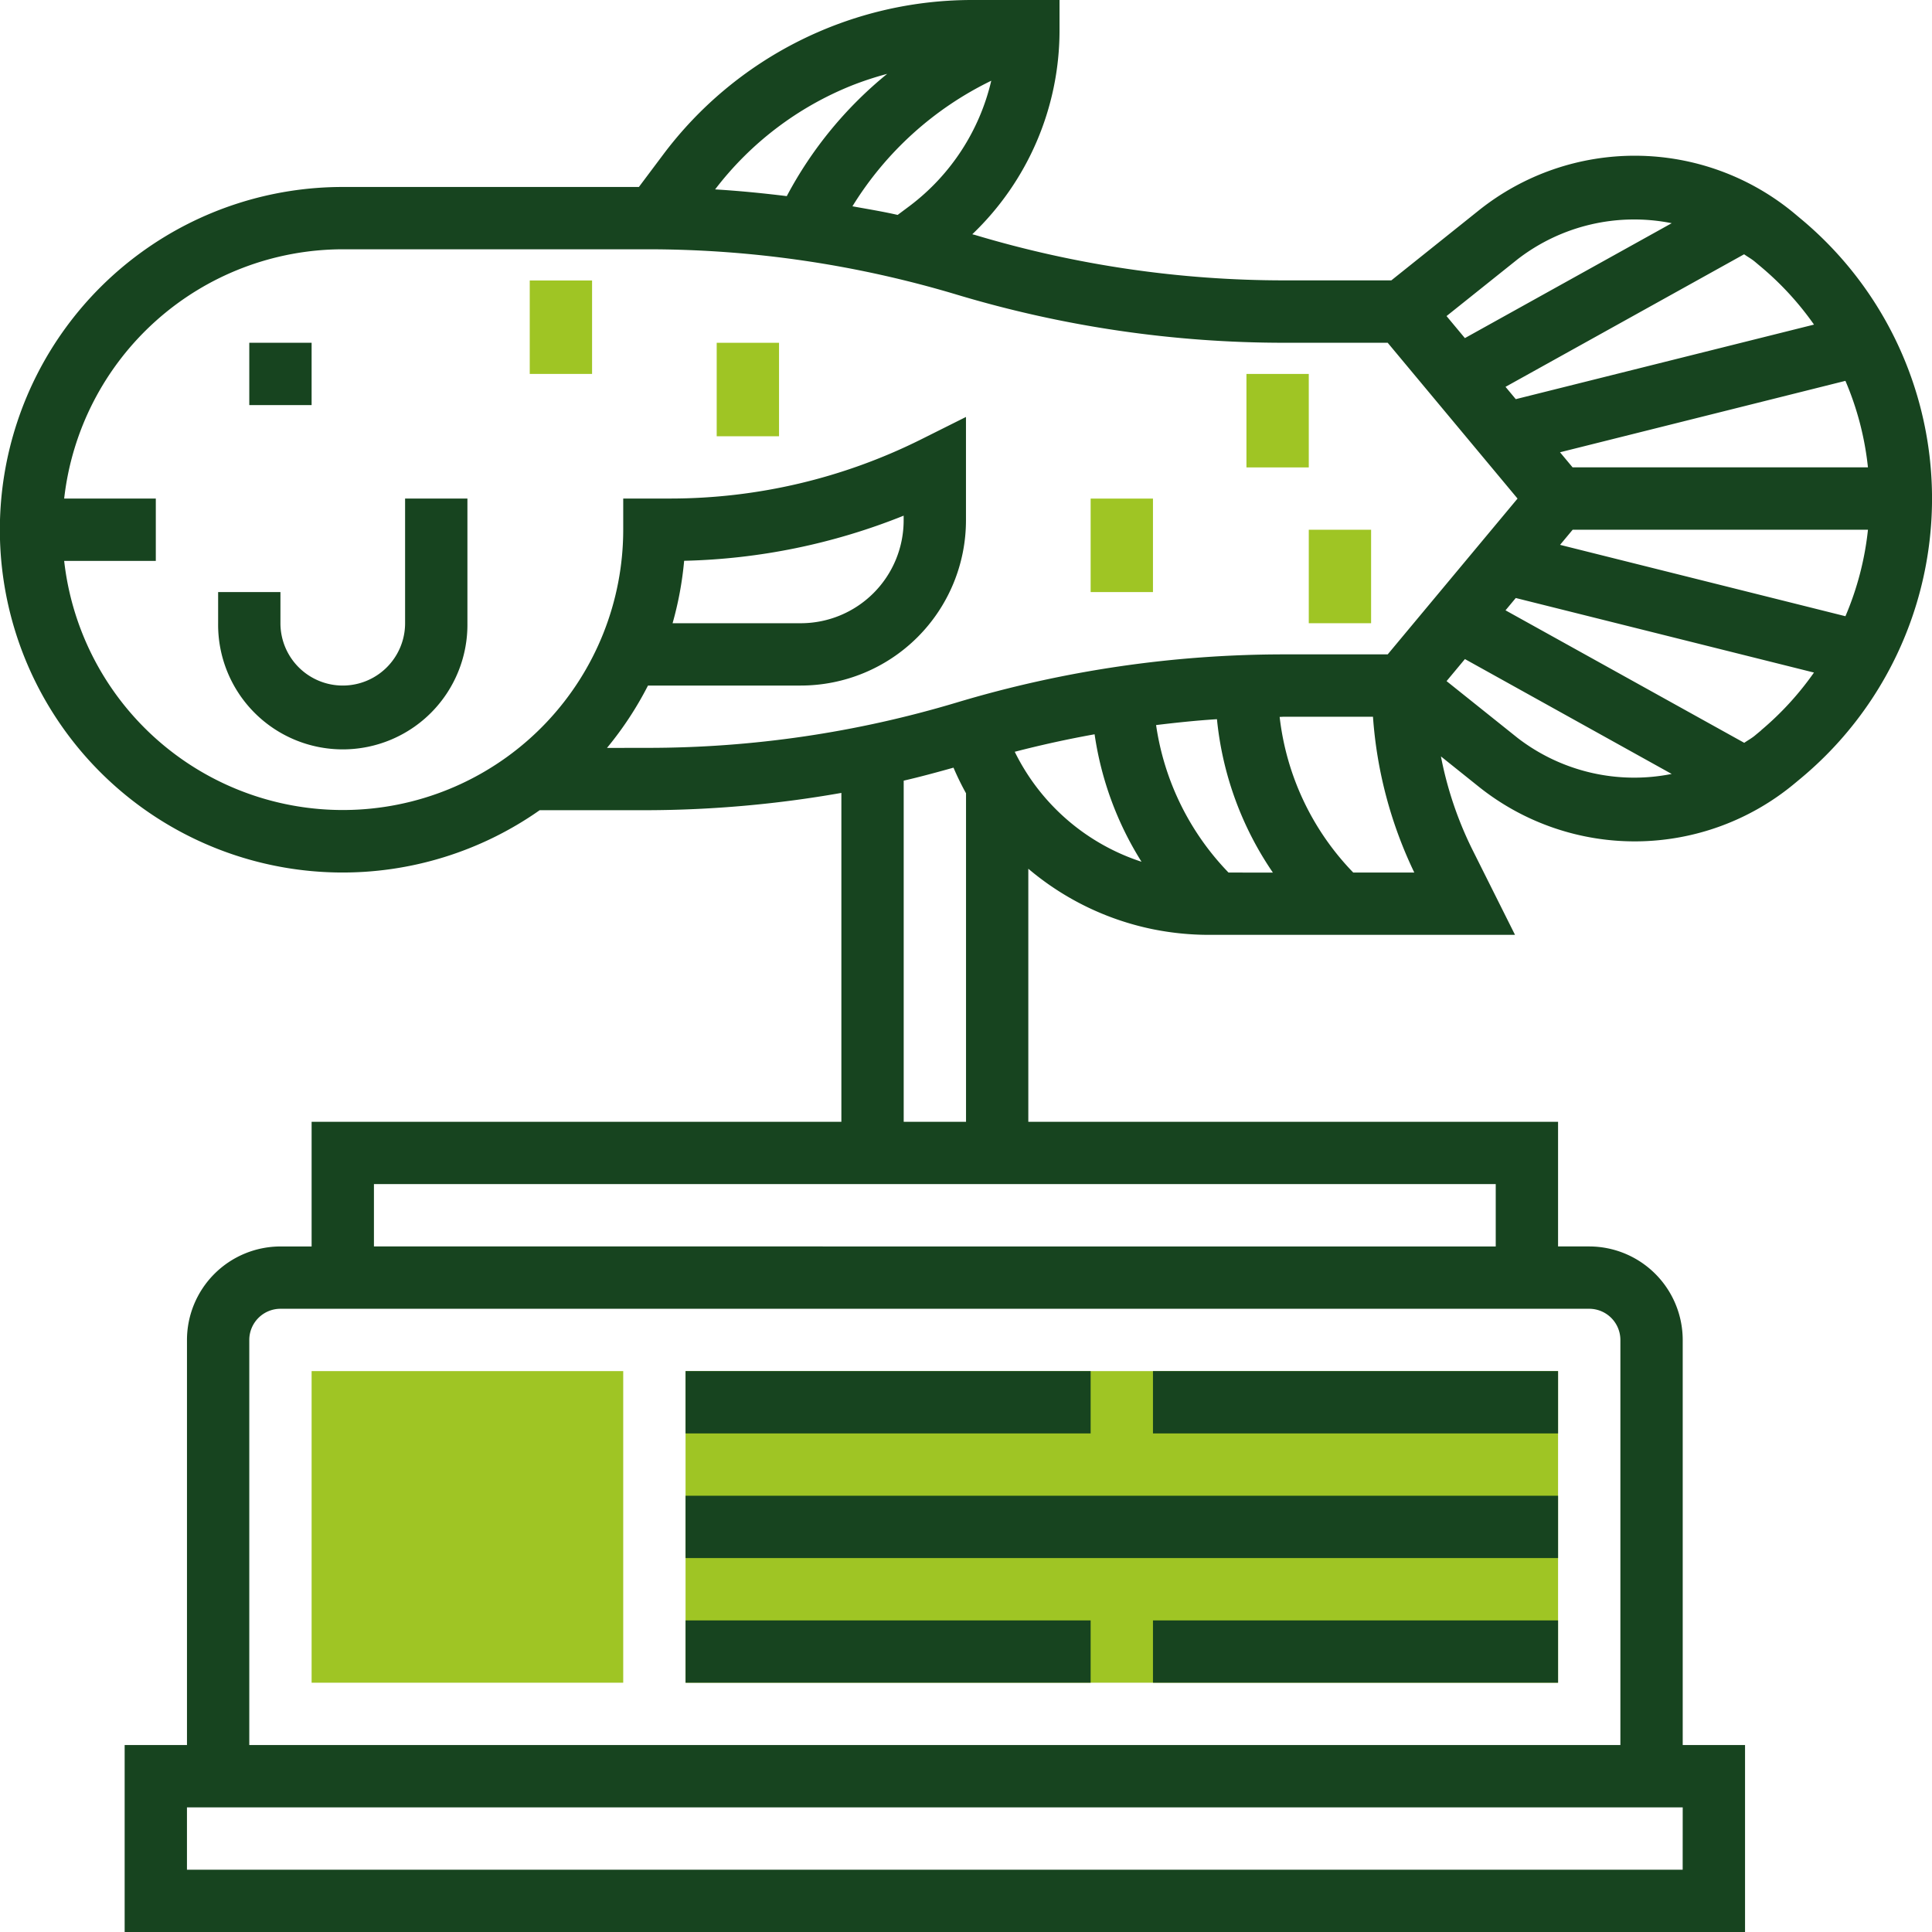 <svg id="sculpture" xmlns="http://www.w3.org/2000/svg" width="107.037" height="107.037" viewBox="0 0 107.037 107.037">
  <g id="Gruppe_55" data-name="Gruppe 55" transform="translate(17.264 15.538)">
    <path id="Pfad_144" data-name="Pfad 144" d="M176,352h48.339v17.264H176Zm0,0" transform="translate(-155.283 -291.576)" fill="#9fc524"/>
    <path id="Pfad_145" data-name="Pfad 145" d="M97.264,369.264H80V352H97.264Zm0,0" transform="translate(-80 -291.576)" fill="#9fc524"/>
    <path id="Pfad_146" data-name="Pfad 146" d="M136,72h3.453v5.179H136Zm0,0" transform="translate(-123.915 -72)" fill="#9fc524"/>
    <path id="Pfad_147" data-name="Pfad 147" d="M184,88h3.453v5.179H184Zm0,0" transform="translate(-161.557 -84.547)" fill="#9fc524"/>
    <path id="Pfad_148" data-name="Pfad 148" d="M280,128h3.453v5.179H280Zm0,0" transform="translate(-236.84 -115.915)" fill="#9fc524"/>
    <path id="Pfad_149" data-name="Pfad 149" d="M320,96h3.453v5.179H320Zm0,0" transform="translate(-268.208 -90.821)" fill="#9fc524"/>
    <path id="Pfad_150" data-name="Pfad 150" d="M336,136h3.453v5.179H336Zm0,0" transform="translate(-280.755 -122.189)" fill="#9fc524"/>
  </g>
  <path id="Pfad_151" data-name="Pfad 151" d="M296,352h22.443v3.453H296Zm0,0" transform="translate(-232.123 -276.038)" fill="#17441f"/>
  <path id="Pfad_152" data-name="Pfad 152" d="M176,352h22.443v3.453H176Zm0,0" transform="translate(-138.019 -276.038)" fill="#17441f"/>
  <path id="Pfad_153" data-name="Pfad 153" d="M296,416h22.443v3.453H296Zm0,0" transform="translate(-232.123 -326.227)" fill="#17441f"/>
  <path id="Pfad_154" data-name="Pfad 154" d="M176,416h22.443v3.453H176Zm0,0" transform="translate(-138.019 -326.227)" fill="#17441f"/>
  <path id="Pfad_155" data-name="Pfad 155" d="M176,384h48.339v3.453H176Zm0,0" transform="translate(-138.019 -301.133)" fill="#17441f"/>
  <path id="Pfad_156" data-name="Pfad 156" d="M64,88h3.453v3.453H64Zm0,0" transform="translate(-50.189 -69.01)" fill="#17441f"/>
  <path id="Pfad_157" data-name="Pfad 157" d="M66.358,134.906a3.453,3.453,0,0,1-6.906,0v-1.726H56v1.726a6.906,6.906,0,1,0,13.811,0V128H66.358Zm0,0" transform="translate(-43.915 -100.378)" fill="#17441f"/>
  <path id="Pfad_158" data-name="Pfad 158" d="M99.783,12.135l-.357-.3a13.835,13.835,0,0,0-17.5-.176l-4.843,3.874H71.163a59.585,59.585,0,0,1-17.149-2.517c-.049-.013-.1-.024-.147-.038A15.617,15.617,0,0,0,58.7,1.726V0H53.85a21.388,21.388,0,0,0-17.1,8.553l-1.354,1.806H18.99A18.99,18.99,0,1,0,29.9,44.887h5.975a62.972,62.972,0,0,0,10.739-.958V62.151H17.264v6.906H15.538a5.186,5.186,0,0,0-5.179,5.179V96.679H6.906v10.358H96.679V96.679H93.226V74.235a5.186,5.186,0,0,0-5.179-5.179H86.32V62.151H56.971V48.13a15.457,15.457,0,0,0,6.959,3.363,15.753,15.753,0,0,0,3.034.3H83.935L81.548,47.02a20.246,20.246,0,0,1-1.717-5.113l2.092,1.675a13.838,13.838,0,0,0,17.5-.173l.361-.3a20.158,20.158,0,0,0,0-30.974ZM87.128,29.349h16.361a16.622,16.622,0,0,1-1.248,4.791L86.431,30.186Zm0-3.453-.7-.839L102.24,21.1a16.567,16.567,0,0,1,1.248,4.791H87.128Zm13.37-7.912-16.521,4.13-.568-.682,13.218-7.344c.195.138.405.252.59.405l.357.3A16.662,16.662,0,0,1,100.5,17.984ZM84.083,14.36a10.562,10.562,0,0,1,8.533-1.994L81.158,18.732l-1.017-1.221ZM47.227,11.429a18.531,18.531,0,0,1,7.691-6.956A12.157,12.157,0,0,1,50.411,11.4l-.679.507C48.9,11.717,48.065,11.582,47.227,11.429Zm-.035-6.693a18.173,18.173,0,0,1,1.96-.644,22.015,22.015,0,0,0-5.563,6.774c-1.319-.162-2.641-.293-3.97-.373a17.917,17.917,0,0,1,7.573-5.757Zm-13.564,36.7A18.935,18.935,0,0,0,35.9,37.981h8.461a9.158,9.158,0,0,0,9.156-9.156V23.1l-2.5,1.25a31.134,31.134,0,0,1-13.855,3.27H34.528v1.726A15.535,15.535,0,0,1,3.555,31.075H8.632V27.622H3.555A15.557,15.557,0,0,1,18.99,13.811H35.874a59.585,59.585,0,0,1,17.149,2.517,63.076,63.076,0,0,0,18.14,2.662h5.718l7.194,8.632-7.194,8.632H71.163a63.1,63.1,0,0,0-18.142,2.662,59.565,59.565,0,0,1-17.147,2.517Zm3.634-6.906a18.894,18.894,0,0,0,.641-3.461,34.711,34.711,0,0,0,12.161-2.5v.259a5.7,5.7,0,0,1-5.7,5.7Zm30.8,13.811a14.806,14.806,0,0,1-4.012-8.171c1.12-.135,2.242-.254,3.372-.325a18.217,18.217,0,0,0,3.1,8.5Zm25.161,55.245H10.358v-3.453H93.226ZM89.773,74.235V96.679H13.811V74.235a1.729,1.729,0,0,1,1.726-1.726H88.047A1.729,1.729,0,0,1,89.773,74.235Zm-6.906-5.179H20.717V65.6H82.867Zm-32.8-6.906v-18.9c.926-.214,1.844-.464,2.759-.72a15.13,15.13,0,0,0,.694,1.419v18.2Zm6.153-20.5q2.2-.57,4.423-.969a18.154,18.154,0,0,0,2.6,7.062A11.944,11.944,0,0,1,56.219,41.65Zm18.752,6.69a14.8,14.8,0,0,1-4.077-8.622c.09,0,.18-.01.271-.01h4.9a23.737,23.737,0,0,0,2.289,8.632Zm9.111-7.454-3.94-3.151,1.017-1.221,11.455,6.364A10.584,10.584,0,0,1,84.081,40.885Zm13.5-.432-.361.3c-.183.153-.394.264-.587.4L83.409,33.813l.568-.682,16.521,4.13A16.7,16.7,0,0,1,97.576,40.453Zm0,0" fill="#17441f"/>
</svg>
